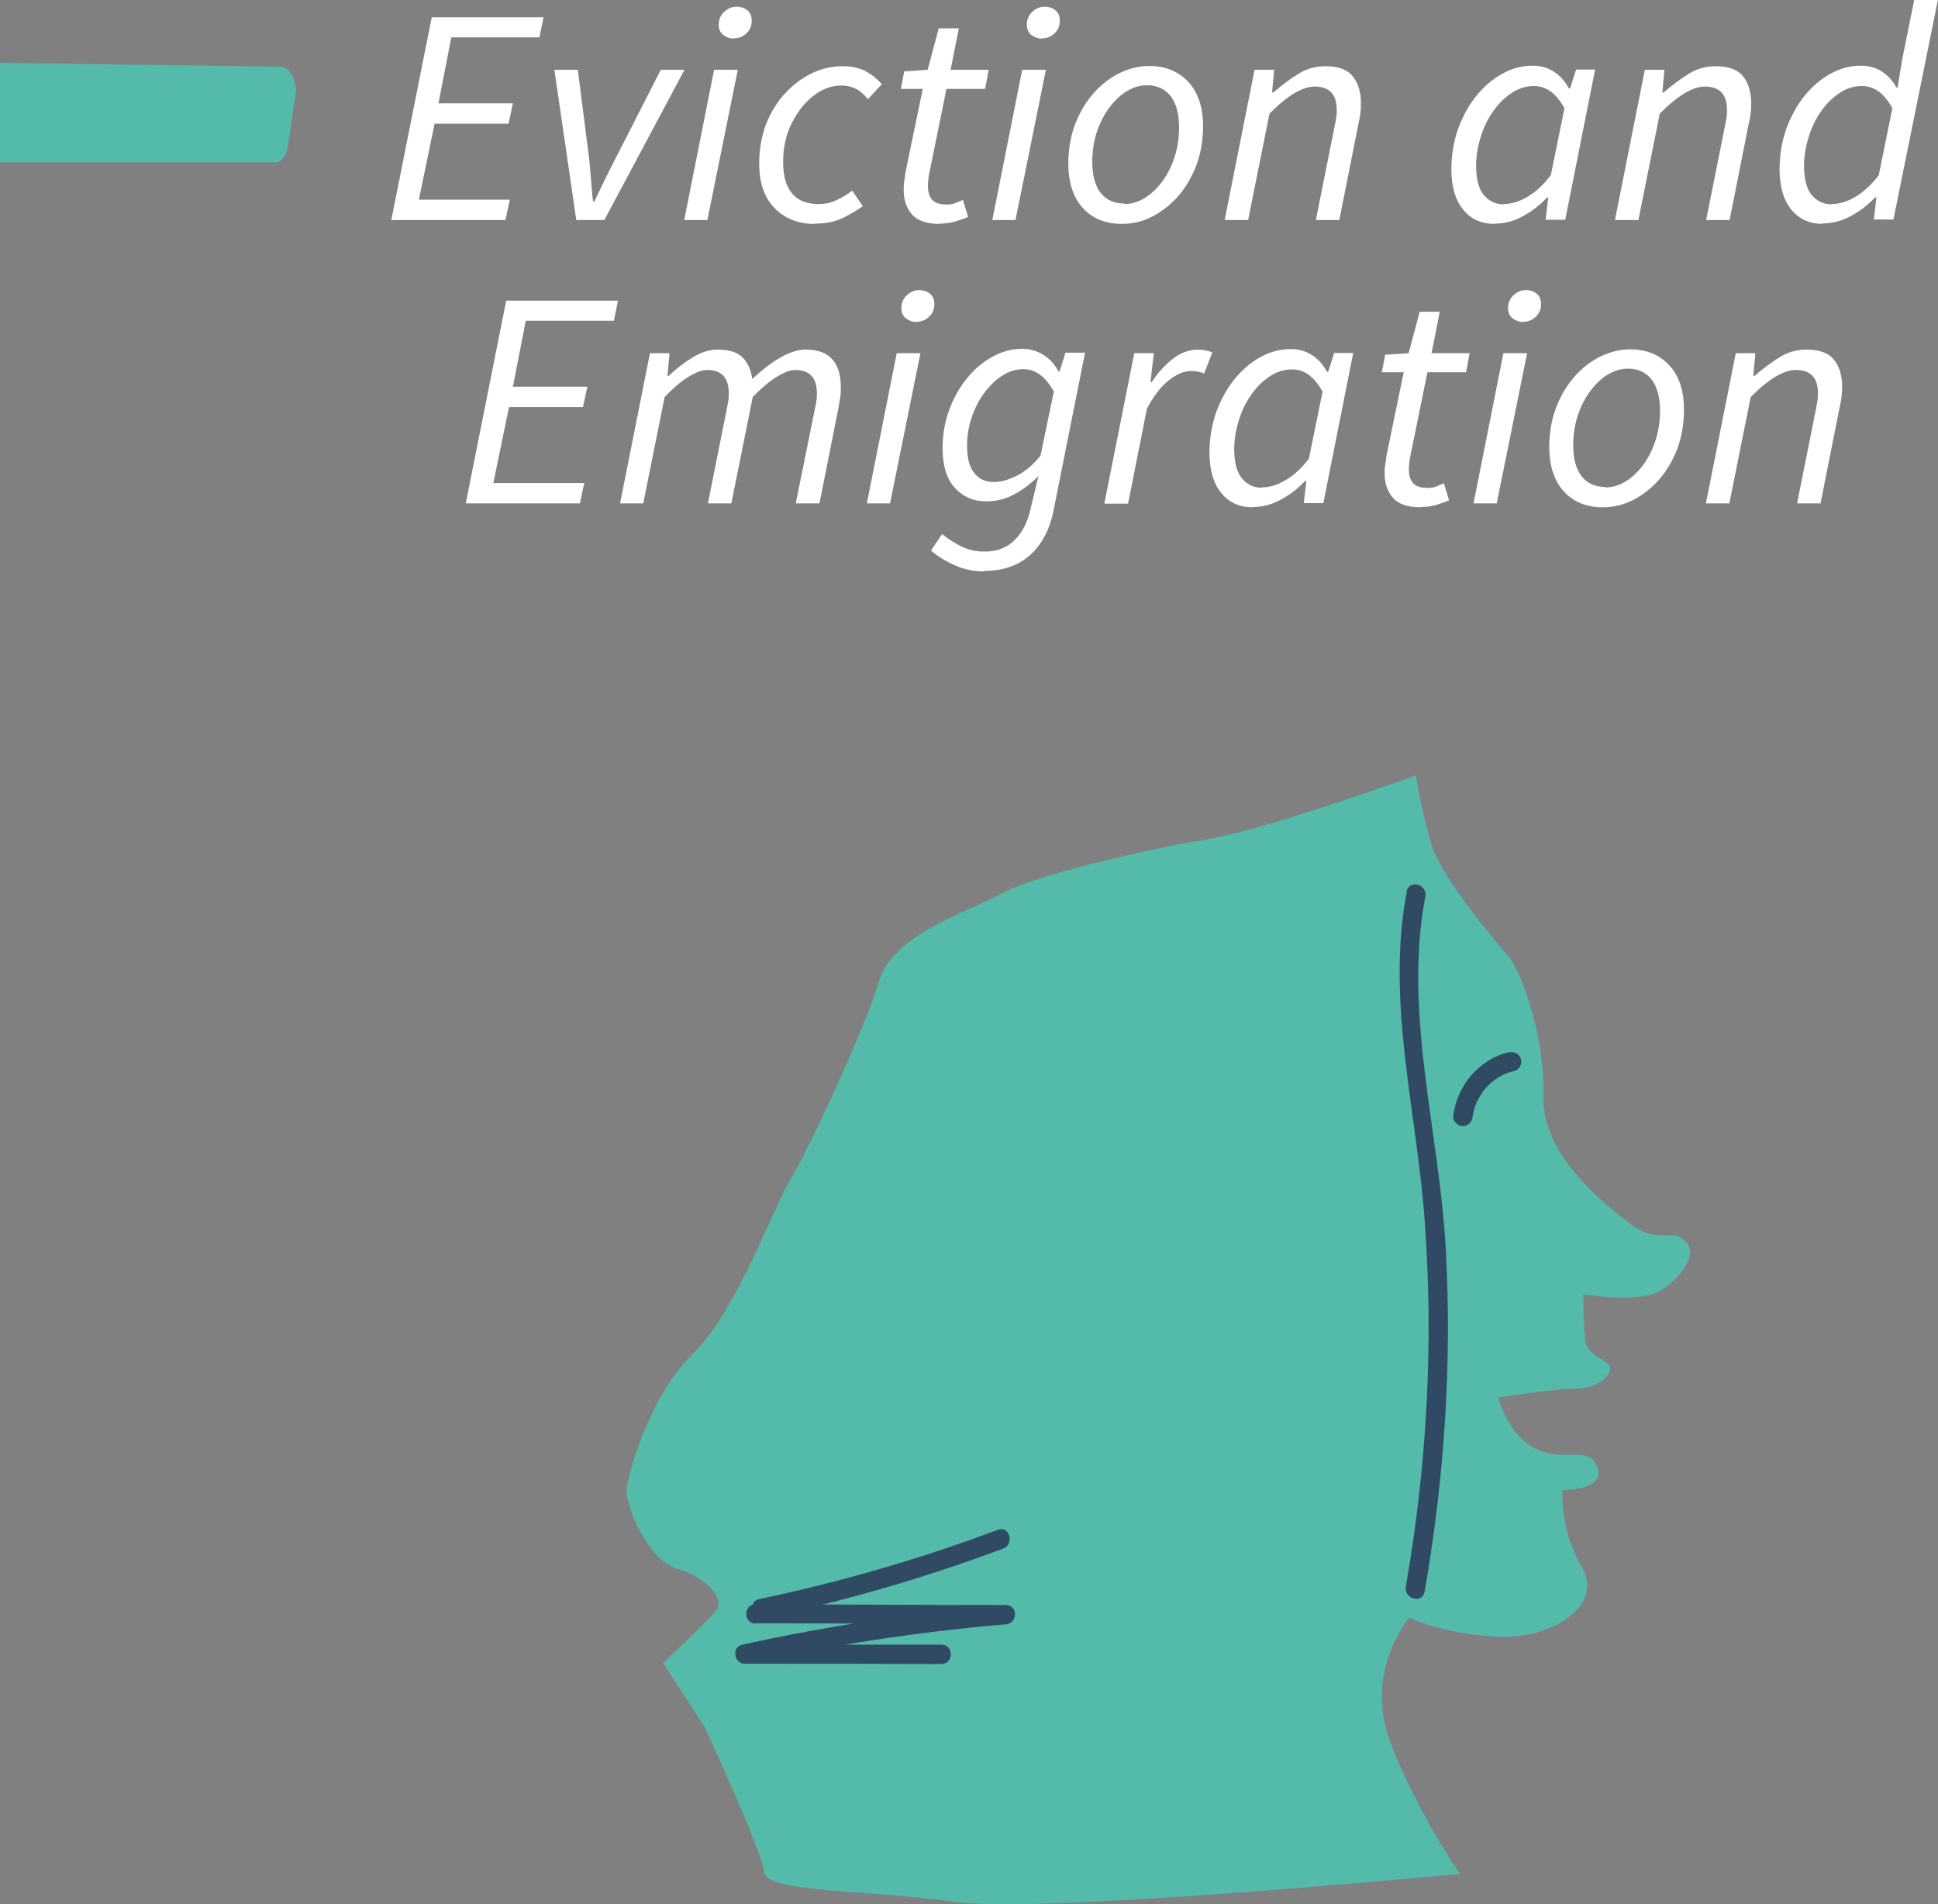 <?xml version="1.0" encoding="UTF-8"?><svg id="Layer_2" xmlns="http://www.w3.org/2000/svg" viewBox="0 0 75.23 73.92"><rect x="0" y="0" width="75.23" height="73.92" fill="#808080" stroke="none"/><defs><style>.cls-1{fill:#fff;}.cls-2{fill:#304a63;}.cls-3{fill:#54bbab;}</style></defs><g id="Layer_1-2"><path class="cls-3" d="m54.98,30.09s-5.75,2.1-8.19,2.5-6.7,1.42-7.92,2.1-4.2,1.56-4.74,3.38c-.54,1.83-2.78,6.63-3.45,7.72s-2.1,5.14-3.79,6.77c-1.69,1.62-2.57,4.81-2.57,5.35,0,.54.81,2.64,1.96,2.98s1.83,1.15,1.56,1.56-2.1,2.1-2.1,2.1l1.62,2.5s2.23,4.81,2.3,5.62,4.13.68,7.38,1.15c3.25.47,18.14-.95,19.63-1.08,0,0-1.69-2.44-2.71-5.14-1.02-2.71.74-4.81.74-4.81,0,0,1.22.61,3.38.74s4.2-1.22,3.32-2.71-.74-2.98-.74-2.98c0,0,1.69,0,1.35-.88s-1.15-.2-2.3-.68c-1.15-.47-1.56-2.03-1.56-2.03,0,0,2.17-.34,2.84-.34s1.29-.2,1.49-.68-.88-.45-.95-1.24-.07-1.74-.07-1.74c0,0,2.23.34,2.98-.14.74-.47,1.56-1.42.95-1.96-.61-.54-.95.27-2.23-.74s-3.32-2.71-3.25-4.94c.07-2.23-.88-4.76-1.29-5.26s-2.64-3.07-3.05-4.42c-.41-1.35-.61-2.71-.61-2.71Z"/><path class="cls-2" d="m54.61,34.6c-.82,4.27.4,8.59.7,12.86.34,4.72.08,9.46-.74,14.13-.08.47.64.68.73.2.77-4.41,1.07-8.89.82-13.36s-1.65-9.14-.79-13.63c.09-.47-.63-.68-.73-.2h0Z"/><path class="cls-2" d="m58.58,40.84c-1.17.27-2.03,1.31-2.17,2.49-.02.2.19.38.38.38.22,0,.35-.17.38-.38.01-.09-.01.06,0-.02,0-.03.01-.06.02-.09.01-.06.03-.12.04-.18s.04-.12.06-.17c.01-.03.02-.06.03-.08-.03.06,0,0,.01-.02.05-.1.11-.21.17-.3.02-.03.03-.05.05-.08,0,0,.06-.09.03-.05s.03-.04.04-.04c.02-.02.04-.05.06-.07.08-.09.16-.17.25-.24.02-.02.05-.04.07-.06-.07.06.01,0,.02-.01.05-.04.1-.07.15-.1s.1-.06.16-.09c.03-.01.05-.03.08-.04.02,0,.1-.04.02-.01.11-.04.23-.08.35-.11.19-.04.32-.27.26-.46-.06-.2-.26-.31-.46-.26h0Z"/><path class="cls-2" d="m29.67,62.8c3.16-.66,6.25-1.56,9.27-2.69.45-.17.25-.9-.2-.73-3.02,1.13-6.12,2.03-9.27,2.69-.47.1-.27.82.2.73h0Z"/><path class="cls-2" d="m29.33,63.01c3.24,0,6.47.02,9.71.03v-.75c-3.44.3-6.85.81-10.23,1.55-.42.09-.32.74.1.74,2.55,0,5.09,0,7.64.01.48,0,.48-.75,0-.75-2.55,0-5.09,0-7.64-.01l.1.74c3.31-.72,6.65-1.23,10.03-1.52.47-.04.49-.75,0-.75-3.24,0-6.47-.02-9.71-.03-.48,0-.48.75,0,.75h0Z"/><path class="cls-1" d="m15.19,8.54l1.57-7.87h4.34l-.16.78h-3.42l-.5,2.56h2.89l-.17.79h-2.87l-.61,2.95h3.53l-.17.79h-4.44Z"/><path class="cls-1" d="m22.37,8.54l-.85-5.83h.91l.43,3.37c.03.28.06.57.08.87.02.3.05.59.08.87h.05c.14-.29.28-.58.42-.87.14-.29.29-.58.44-.87l1.72-3.37h.92l-3.11,5.83h-1.1Z"/><path class="cls-1" d="m26.56,8.54l1.16-5.83h.92l-1.18,5.83h-.91Zm1.93-7.04c-.15,0-.29-.05-.41-.14-.12-.09-.18-.23-.18-.4,0-.2.07-.37.21-.5s.3-.2.49-.2c.16,0,.3.05.41.14.12.1.17.23.17.41,0,.2-.07.36-.21.49s-.3.19-.49.19Z"/><path class="cls-1" d="m31.62,8.69c-.63,0-1.15-.2-1.55-.61s-.6-.98-.6-1.73c0-.54.09-1.05.26-1.51.18-.46.42-.86.73-1.2.31-.34.66-.6,1.04-.79.39-.19.79-.28,1.22-.28.35,0,.65.07.89.2s.45.3.62.5l-.54.58c-.15-.18-.3-.32-.46-.4s-.34-.13-.58-.13c-.38,0-.75.14-1.09.41-.34.27-.62.63-.84,1.08s-.32.94-.32,1.48.11.93.34,1.21c.23.28.57.42,1.04.42.26,0,.49-.05.71-.16.22-.1.41-.22.59-.36l.41.6c-.21.16-.47.31-.77.46-.31.15-.67.22-1.1.22Z"/><path class="cls-1" d="m36.47,8.69c-.51,0-.87-.13-1.08-.38s-.31-.56-.31-.92c0-.12,0-.23.02-.34.02-.1.03-.21.04-.31l.68-3.29h-.85l.13-.68.91-.06.43-1.61h.78l-.32,1.61h1.48l-.14.74h-1.5l-.68,3.34c-.02.14-.04.29-.04.43,0,.24.06.42.17.54.11.12.3.18.58.18.11,0,.22-.02.32-.06.1-.04.2-.08.29-.12l.2.66c-.13.06-.29.11-.47.17-.19.06-.4.09-.63.09Z"/><path class="cls-1" d="m38.52,8.54l1.16-5.83h.92l-1.18,5.83h-.91Zm1.93-7.04c-.15,0-.29-.05-.41-.14-.12-.09-.18-.23-.18-.4,0-.2.07-.37.21-.5s.3-.2.49-.2c.16,0,.3.05.41.14.12.1.17.23.17.41,0,.2-.07.36-.21.49s-.3.19-.49.19Z"/><path class="cls-1" d="m43.54,8.69c-.63,0-1.14-.21-1.51-.62s-.56-.99-.56-1.72c0-.55.09-1.06.26-1.52.18-.46.41-.86.71-1.2.3-.34.63-.6,1.01-.79.38-.18.76-.28,1.16-.28.63,0,1.14.21,1.52.62s.57.99.57,1.72c0,.55-.09,1.06-.26,1.52-.18.46-.41.86-.71,1.2-.3.34-.64.6-1.01.79s-.76.28-1.16.28Zm.1-.77c.36,0,.7-.13,1.03-.4.32-.26.59-.62.79-1.07s.31-.94.31-1.49-.11-.93-.32-1.22c-.22-.28-.52-.43-.92-.43-.36,0-.7.13-1.03.4-.32.27-.59.63-.79,1.07-.2.45-.31.94-.31,1.49s.11.93.32,1.21c.22.28.52.42.92.42Z"/><path class="cls-1" d="m47.54,8.54l1.16-5.83h.76l-.08.88h.05c.33-.29.66-.53.98-.73s.68-.29,1.04-.29c.5,0,.85.13,1.06.39s.32.61.32,1.06c0,.25-.03.52-.1.8l-.74,3.72h-.91l.72-3.6c.03-.16.06-.29.07-.38.02-.1.02-.2.02-.3,0-.6-.29-.9-.86-.9-.22,0-.48.08-.77.25s-.62.44-.98.8l-.83,4.13h-.91Z"/><path class="cls-1" d="m58.02,8.69c-.51,0-.92-.18-1.22-.55-.3-.36-.46-.89-.46-1.57,0-.56.09-1.08.26-1.57.18-.48.41-.91.71-1.28.3-.37.63-.65,1.01-.86s.77-.31,1.18-.31c.31,0,.59.08.83.24s.43.37.57.64h.05l.23-.73h.74l-1.16,5.83h-.76l.1-.86h-.05c-.28.3-.6.54-.95.73-.35.19-.71.28-1.08.28Zm.34-.77c.3,0,.61-.09.93-.28.32-.18.62-.46.91-.84l.53-2.6c-.17-.3-.35-.52-.55-.66-.2-.14-.41-.2-.64-.2-.29,0-.57.08-.83.25-.27.17-.51.4-.72.69-.21.29-.38.62-.5,1s-.19.76-.19,1.16c0,.5.1.88.29,1.12.2.24.45.37.77.37Z"/><path class="cls-1" d="m62.69,8.54l1.16-5.83h.76l-.08.88h.05c.33-.29.66-.53.98-.73s.68-.29,1.04-.29c.5,0,.85.13,1.06.39s.32.61.32,1.06c0,.25-.03.52-.1.8l-.74,3.72h-.91l.72-3.6c.03-.16.06-.29.07-.38.02-.1.02-.2.02-.3,0-.6-.29-.9-.86-.9-.22,0-.48.08-.77.25s-.62.44-.98.8l-.83,4.13h-.91Z"/><path class="cls-1" d="m70.76,8.69c-.51,0-.92-.18-1.22-.55-.3-.36-.46-.89-.46-1.57,0-.56.09-1.08.26-1.57.18-.48.41-.91.71-1.28.3-.37.63-.65,1.01-.86s.77-.31,1.18-.31c.31,0,.58.08.82.23.23.16.42.36.56.62h.04l.19-1.14.46-2.28h.92l-1.73,8.54h-.76l.1-.86h-.05c-.28.3-.6.54-.95.73-.35.19-.71.28-1.08.28Zm.34-.77c.3,0,.61-.09.92-.28.31-.18.62-.46.91-.84l.53-2.6c-.17-.3-.35-.52-.55-.66-.2-.14-.41-.2-.64-.2-.29,0-.57.08-.83.25-.27.17-.51.4-.72.69-.21.29-.38.62-.5,1s-.19.76-.19,1.16c0,.5.1.88.29,1.12.2.24.45.37.77.37Z"/><path class="cls-1" d="m18.08,19.54l1.57-7.87h4.34l-.16.78h-3.42l-.5,2.56h2.89l-.17.79h-2.87l-.61,2.95h3.53l-.17.79h-4.44Z"/><path class="cls-1" d="m24.07,19.54l1.16-5.83h.76l-.08.88h.05c.3-.29.62-.53.95-.73s.65-.29.95-.29c.46,0,.79.11.99.33.2.22.31.49.35.81.38-.35.74-.63,1.09-.83.35-.2.68-.31.97-.31.49,0,.84.13,1.06.39s.32.61.32,1.06c0,.14,0,.26-.02.38-.02.12-.04.26-.07.42l-.74,3.72h-.92l.73-3.6c.03-.16.06-.29.07-.38.02-.1.02-.2.02-.3,0-.6-.28-.9-.85-.9-.17,0-.4.08-.68.25-.29.17-.61.44-.96.8l-.83,4.13h-.91l.72-3.6c.03-.16.06-.29.07-.38.02-.1.02-.2.02-.3,0-.6-.28-.9-.84-.9-.18,0-.41.08-.7.25-.29.17-.6.44-.95.8l-.83,4.13h-.91Z"/><path class="cls-1" d="m33.65,19.54l1.16-5.83h.92l-1.18,5.83h-.91Zm1.93-7.04c-.15,0-.29-.05-.41-.14-.12-.09-.18-.23-.18-.4,0-.2.07-.37.21-.5s.3-.2.49-.2c.16,0,.3.05.41.14.12.1.17.23.17.41,0,.2-.07.36-.21.49s-.3.19-.49.19Z"/><path class="cls-1" d="m38.18,22.18c-.39,0-.76-.08-1.1-.23-.34-.15-.66-.34-.94-.58l.43-.64c.22.18.47.34.75.48.28.14.57.2.89.2.5,0,.89-.15,1.19-.46.3-.3.5-.71.61-1.22l.3-1.25c-.3.3-.62.54-.96.72-.34.18-.69.26-1.07.26-.49,0-.89-.17-1.21-.52-.32-.34-.48-.86-.48-1.54,0-.54.09-1.04.26-1.5s.4-.87.7-1.23c.29-.36.62-.63.99-.83s.75-.3,1.14-.3c.3,0,.58.08.83.24s.44.37.58.64h.04l.23-.73h.76l-1.22,6.11c-.15.76-.46,1.34-.92,1.75s-1.05.61-1.78.61Zm.41-3.47c.28,0,.58-.09.91-.26s.62-.43.89-.76l.52-2.5c-.18-.3-.36-.52-.56-.66-.2-.14-.41-.2-.63-.2-.28,0-.55.08-.81.25-.26.16-.49.39-.7.67s-.37.6-.49.95-.18.72-.18,1.1c0,.47.09.83.28,1.06.19.24.44.35.76.35Z"/><path class="cls-1" d="m42.87,19.54l1.16-5.83h.76l-.13,1.12h.05c.23-.35.5-.65.8-.89.3-.24.64-.37,1-.37.2,0,.38.04.55.11l-.32.82c-.13-.06-.3-.1-.5-.1-.29,0-.58.13-.89.38s-.58.61-.83,1.09l-.73,3.68h-.91Z"/><path class="cls-1" d="m48.63,19.69c-.51,0-.92-.18-1.22-.55-.3-.36-.46-.89-.46-1.57,0-.56.09-1.08.26-1.57.18-.48.41-.91.71-1.28.3-.37.63-.65,1.01-.86s.77-.31,1.18-.31c.31,0,.59.08.83.24s.43.37.57.64h.05l.23-.73h.74l-1.16,5.83h-.76l.1-.86h-.05c-.28.3-.6.54-.95.73-.35.19-.71.28-1.08.28Zm.34-.77c.3,0,.61-.09.93-.28.32-.18.62-.46.91-.84l.53-2.6c-.17-.3-.35-.52-.55-.66-.2-.14-.41-.2-.64-.2-.29,0-.57.08-.83.25-.27.17-.51.4-.72.69-.21.29-.38.62-.5,1s-.19.76-.19,1.16c0,.5.1.88.29,1.12.2.24.45.37.77.37Z"/><path class="cls-1" d="m55.14,19.69c-.51,0-.87-.13-1.08-.38s-.31-.56-.31-.92c0-.12,0-.23.02-.34.02-.1.03-.21.04-.31l.68-3.29h-.85l.13-.68.91-.06.43-1.61h.78l-.32,1.61h1.48l-.14.74h-1.5l-.68,3.34c-.02.14-.04.29-.04.43,0,.24.06.42.17.54.11.12.3.18.58.18.11,0,.22-.02.32-.06.1-.04.2-.08.29-.12l.2.66c-.13.06-.29.11-.47.17-.19.06-.4.09-.63.09Z"/><path class="cls-1" d="m57.2,19.54l1.16-5.83h.92l-1.18,5.83h-.91Zm1.93-7.04c-.15,0-.29-.05-.41-.14-.12-.09-.18-.23-.18-.4,0-.2.07-.37.21-.5s.3-.2.49-.2c.16,0,.3.05.41.14.12.1.17.23.17.41,0,.2-.07.36-.21.49s-.3.19-.49.19Z"/><path class="cls-1" d="m62.21,19.69c-.63,0-1.14-.21-1.51-.62s-.56-.99-.56-1.72c0-.55.09-1.06.26-1.52.18-.46.41-.86.71-1.2.3-.34.63-.6,1.01-.79.38-.18.76-.28,1.16-.28.63,0,1.14.21,1.52.62s.57.99.57,1.72c0,.55-.09,1.06-.26,1.52-.18.46-.41.86-.71,1.2-.3.34-.64.6-1.01.79s-.76.28-1.16.28Zm.1-.77c.36,0,.7-.13,1.03-.4.32-.26.59-.62.79-1.07s.31-.94.31-1.49-.11-.93-.32-1.22c-.22-.28-.52-.43-.92-.43-.36,0-.7.13-1.03.4-.32.27-.59.63-.79,1.07-.2.45-.31.94-.31,1.49s.11.93.32,1.21c.22.28.52.42.92.42Z"/><path class="cls-1" d="m66.22,19.54l1.16-5.83h.76l-.08.88h.05c.33-.29.66-.53.98-.73s.68-.29,1.04-.29c.5,0,.85.13,1.06.39s.32.61.32,1.06c0,.25-.03.52-.1.8l-.74,3.72h-.91l.72-3.6c.03-.16.06-.29.07-.38.02-.1.02-.2.02-.3,0-.6-.29-.9-.86-.9-.22,0-.48.08-.77.25s-.62.44-.98.8l-.83,4.13h-.91Z"/><path class="cls-3" d="m0,6.3h10.69c.23,0,.43-.25.48-.59l.32-2.17c0-.5-.26-.92-.59-.95l-10.91-.15v3.86Z"/></g></svg>